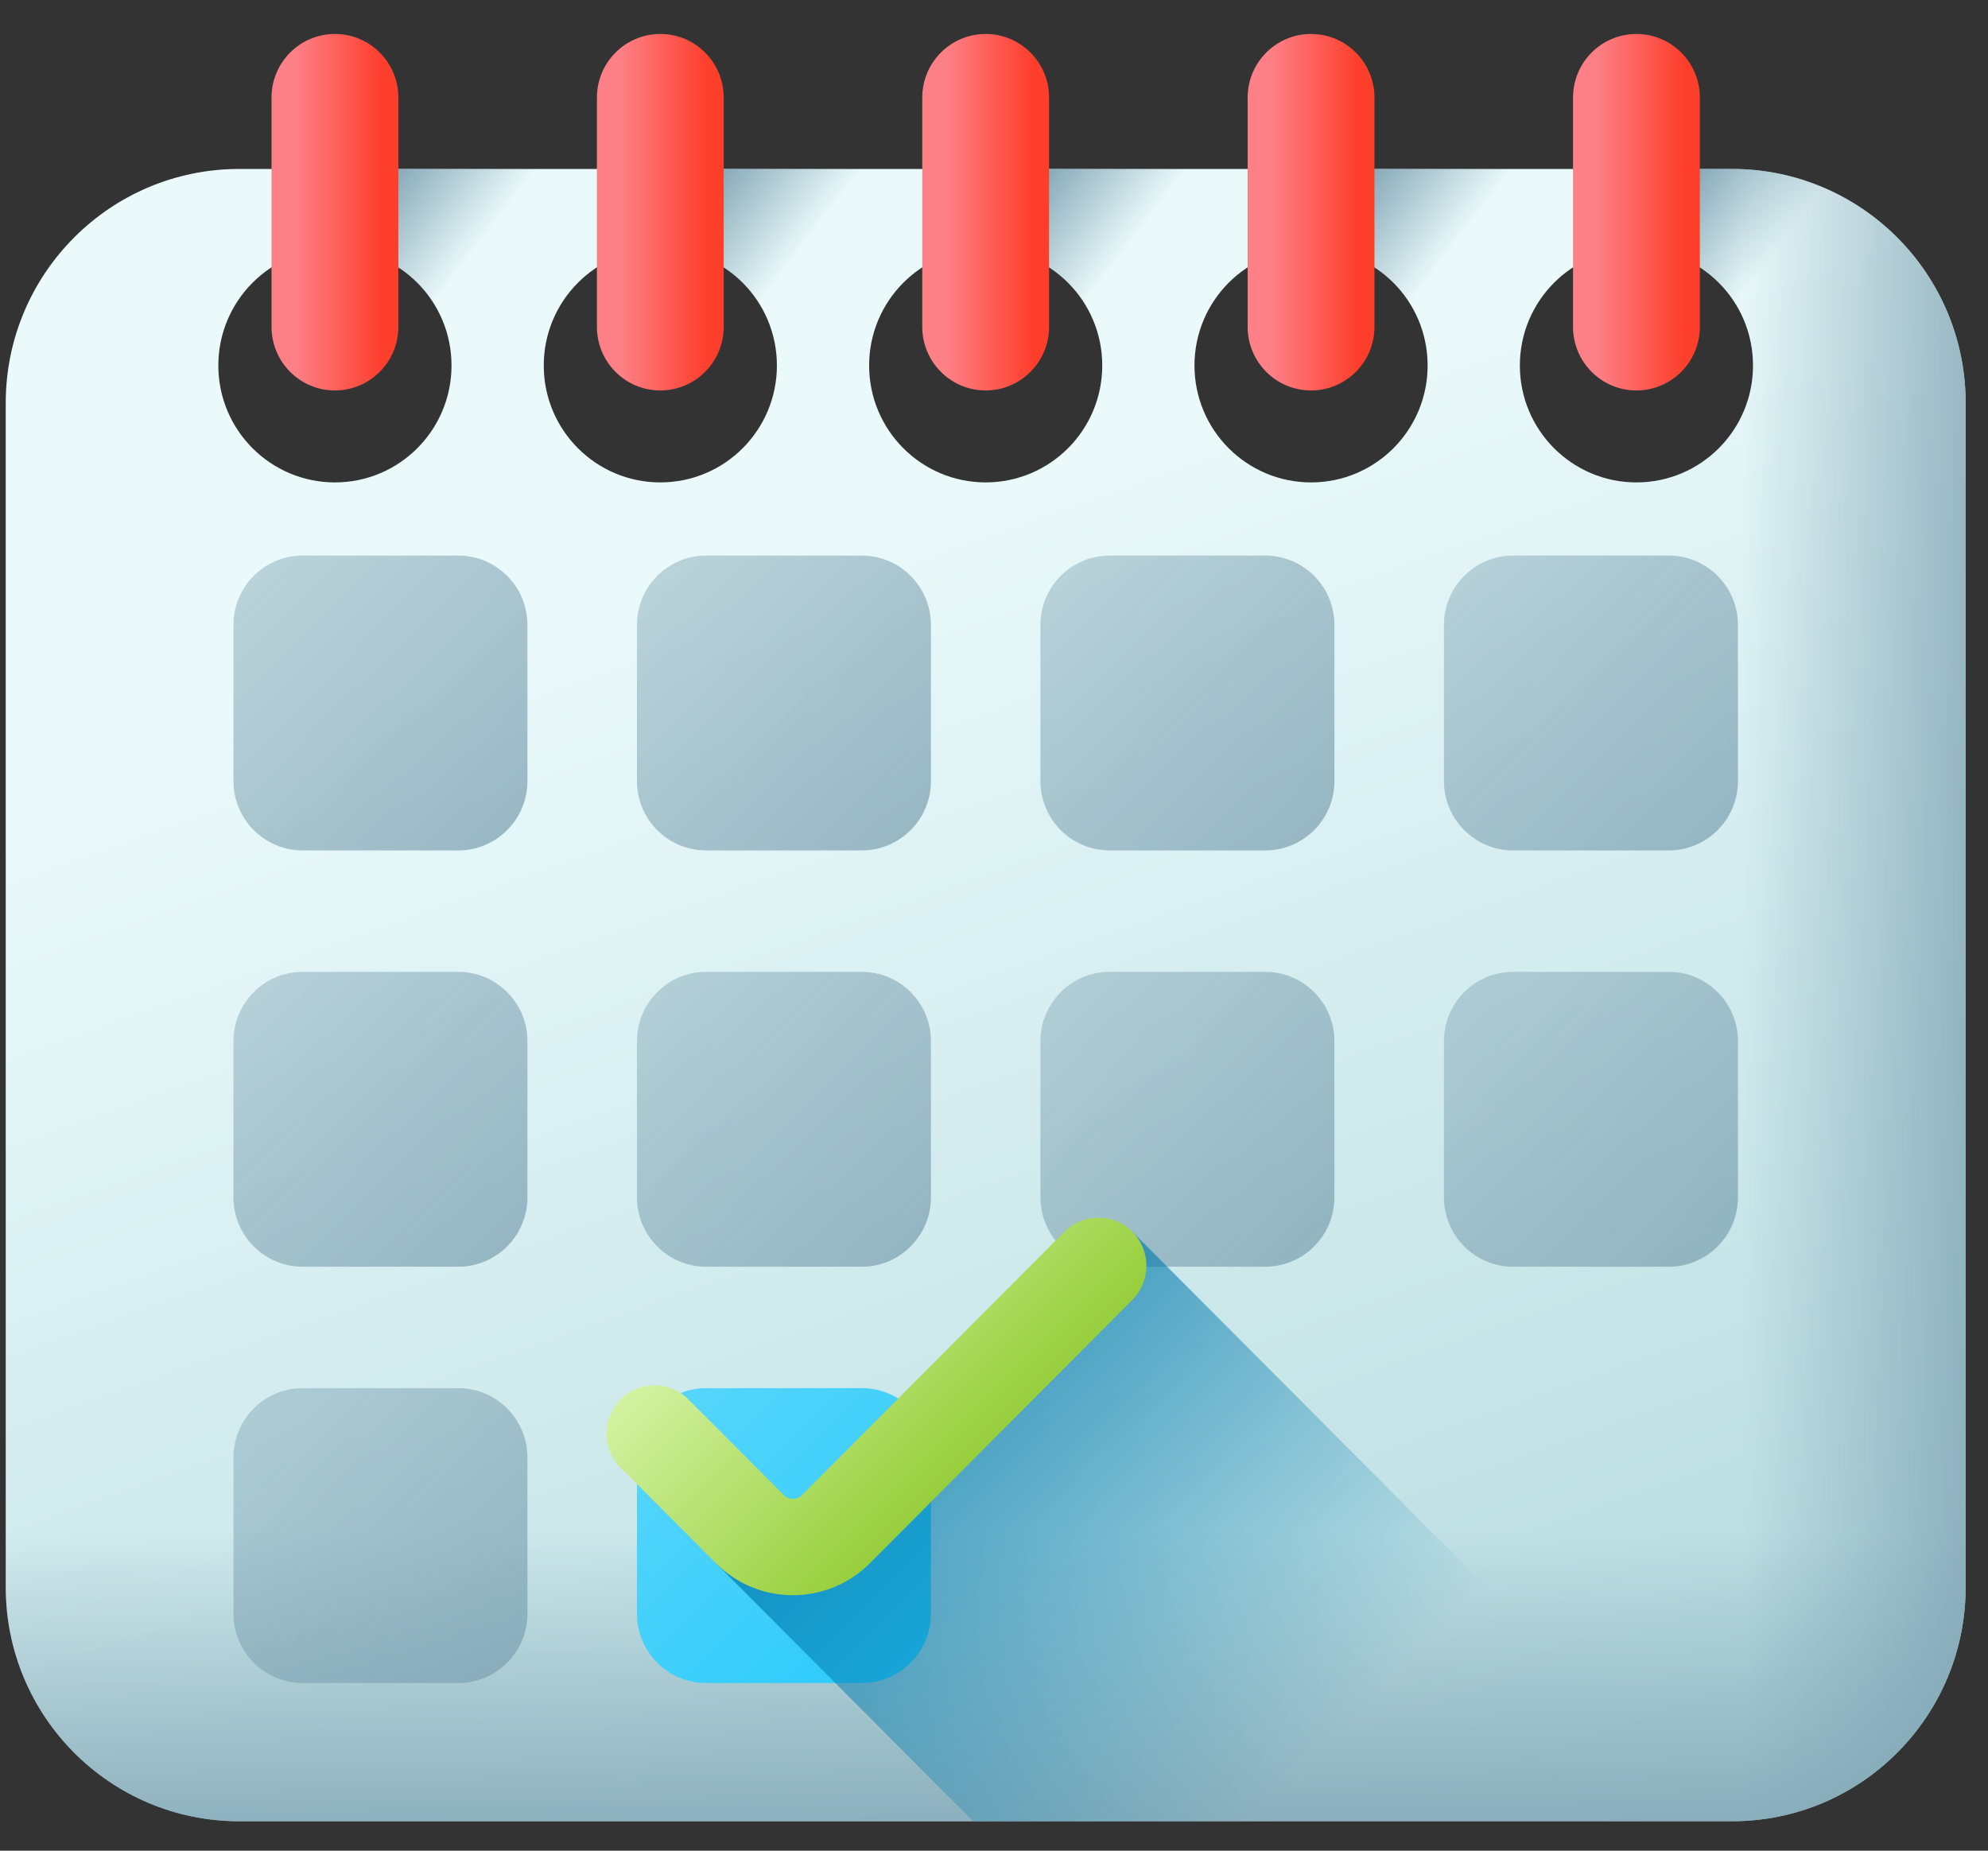 <svg width="58" height="54" viewBox="0 0 58 54" fill="none" xmlns="http://www.w3.org/2000/svg">
<rect x="0" y="0" width="58" height="54" fill="#333333" stroke="none"/>
<path d="M50.537 4.93H6.978C3.216 4.93 0.167 7.988 0.167 11.761V46.309C0.167 50.083 3.216 53.141 6.978 53.141H50.537C54.298 53.141 57.348 50.083 57.348 46.309V11.761C57.348 7.988 54.298 4.93 50.537 4.93ZM9.772 14.076C7.893 14.076 6.37 12.549 6.37 10.665C6.37 8.78 7.893 7.252 9.772 7.252C11.65 7.252 13.173 8.78 13.173 10.665C13.173 12.549 11.65 14.076 9.772 14.076ZM19.264 14.076C17.386 14.076 15.864 12.549 15.864 10.665C15.864 8.78 17.386 7.252 19.264 7.252C21.143 7.252 22.666 8.78 22.666 10.665C22.666 12.549 21.143 14.076 19.264 14.076ZM28.757 14.076C26.879 14.076 25.357 12.549 25.357 10.665C25.357 8.78 26.879 7.252 28.757 7.252C30.635 7.252 32.158 8.78 32.158 10.665C32.158 12.549 30.635 14.076 28.757 14.076ZM38.251 14.076C36.371 14.076 34.849 12.549 34.849 10.665C34.849 8.78 36.371 7.252 38.251 7.252C40.129 7.252 41.651 8.78 41.651 10.665C41.651 12.549 40.129 14.076 38.251 14.076ZM47.743 14.076C45.865 14.076 44.342 12.549 44.342 10.665C44.342 8.78 45.865 7.252 47.743 7.252C49.622 7.252 51.144 8.78 51.144 10.665C51.144 12.549 49.622 14.076 47.743 14.076Z" fill="url(#paint0_linear_375_2263)"/>
<path d="M50.537 4.93H25.665V9.244C26.201 8.069 27.385 7.252 28.757 7.252C30.635 7.252 32.158 8.78 32.158 10.665C32.158 12.549 30.635 14.076 28.757 14.076C27.384 14.076 26.201 13.259 25.665 12.084V53.141H50.537C54.298 53.141 57.348 50.083 57.348 46.309V11.761C57.348 7.988 54.298 4.93 50.537 4.93ZM38.251 14.076C36.371 14.076 34.849 12.549 34.849 10.665C34.849 8.78 36.371 7.252 38.251 7.252C40.129 7.252 41.651 8.78 41.651 10.665C41.651 12.549 40.129 14.076 38.251 14.076ZM47.743 14.076C45.865 14.076 44.342 12.549 44.342 10.665C44.342 8.78 45.865 7.252 47.743 7.252C49.622 7.252 51.144 8.78 51.144 10.665C51.144 12.549 49.622 14.076 47.743 14.076Z" fill="url(#paint1_linear_375_2263)"/>
<path d="M9.772 7.252C11.65 7.252 13.173 8.78 13.173 10.665C13.173 12.549 11.65 14.076 9.772 14.076H19.264C17.386 14.076 15.864 12.549 15.864 10.665C15.864 8.78 17.386 7.252 19.264 7.252V4.93H9.772V7.252Z" fill="url(#paint2_linear_375_2263)"/>
<path d="M19.264 7.252C21.142 7.252 22.665 8.78 22.665 10.665C22.665 12.549 21.142 14.076 19.264 14.076H28.756C26.878 14.076 25.356 12.549 25.356 10.665C25.356 8.78 26.878 7.252 28.756 7.252V4.93H19.264V7.252Z" fill="url(#paint3_linear_375_2263)"/>
<path d="M28.756 7.252C30.634 7.252 32.157 8.78 32.157 10.665C32.157 12.549 30.634 14.076 28.756 14.076H38.248C36.37 14.076 34.848 12.549 34.848 10.665C34.848 8.78 36.37 7.252 38.248 7.252V4.93H28.756V7.252Z" fill="url(#paint4_linear_375_2263)"/>
<path d="M38.248 7.252C40.126 7.252 41.649 8.78 41.649 10.665C41.649 12.549 40.126 14.076 38.248 14.076H47.74C45.862 14.076 44.34 12.549 44.34 10.665C44.34 8.78 45.862 7.252 47.74 7.252V4.93H38.248V7.252Z" fill="url(#paint5_linear_375_2263)"/>
<path d="M47.742 7.252H47.743C49.622 7.252 51.144 8.78 51.144 10.665C51.144 12.549 49.622 14.076 47.743 14.076H57.233C55.355 14.076 53.832 12.549 53.832 10.665C53.832 9.261 54.677 8.056 55.884 7.532C54.636 5.947 52.706 4.93 50.537 4.93H47.74V7.252H47.742Z" fill="url(#paint6_linear_375_2263)"/>
<path d="M0.167 25.905V46.309C0.167 50.082 3.216 53.141 6.978 53.141H50.537C54.299 53.141 57.348 50.082 57.348 46.309V25.905H0.167Z" fill="url(#paint7_linear_375_2263)"/>
<path d="M9.772 11.393C8.75 11.393 7.922 10.562 7.922 9.537V2.847C7.922 1.822 8.75 0.991 9.772 0.991C10.793 0.991 11.622 1.822 11.622 2.847V9.537C11.622 10.562 10.793 11.393 9.772 11.393Z" fill="url(#paint8_linear_375_2263)"/>
<path d="M19.265 11.393C18.243 11.393 17.415 10.562 17.415 9.537V2.847C17.415 1.822 18.243 0.991 19.265 0.991C20.286 0.991 21.114 1.822 21.114 2.847V9.537C21.114 10.562 20.286 11.393 19.265 11.393Z" fill="url(#paint9_linear_375_2263)"/>
<path d="M28.757 11.393C27.736 11.393 26.907 10.562 26.907 9.537V2.847C26.907 1.822 27.736 0.991 28.757 0.991C29.779 0.991 30.607 1.822 30.607 2.847V9.537C30.607 10.562 29.779 11.393 28.757 11.393Z" fill="url(#paint10_linear_375_2263)"/>
<path d="M38.25 11.393C37.229 11.393 36.4 10.562 36.4 9.537V2.847C36.4 1.822 37.229 0.991 38.25 0.991C39.272 0.991 40.1 1.822 40.1 2.847V9.537C40.1 10.562 39.272 11.393 38.25 11.393Z" fill="url(#paint11_linear_375_2263)"/>
<path d="M47.743 11.393C46.721 11.393 45.893 10.562 45.893 9.537V2.847C45.893 1.822 46.721 0.991 47.743 0.991C48.765 0.991 49.593 1.822 49.593 2.847V9.537C49.593 10.562 48.765 11.393 47.743 11.393Z" fill="url(#paint12_linear_375_2263)"/>
<path d="M13.37 24.814H8.829C7.714 24.814 6.811 23.908 6.811 22.79V18.235C6.811 17.117 7.714 16.21 8.829 16.21H13.37C14.484 16.21 15.388 17.117 15.388 18.235V22.79C15.388 23.908 14.484 24.814 13.37 24.814Z" fill="url(#paint13_linear_375_2263)"/>
<path d="M25.142 24.814H20.601C19.486 24.814 18.583 23.908 18.583 22.79V18.235C18.583 17.117 19.486 16.211 20.601 16.211H25.142C26.256 16.211 27.16 17.117 27.16 18.235V22.79C27.16 23.908 26.256 24.814 25.142 24.814Z" fill="url(#paint14_linear_375_2263)"/>
<path d="M36.913 24.814H32.373C31.258 24.814 30.355 23.908 30.355 22.79V18.235C30.355 17.117 31.258 16.211 32.373 16.211H36.913C38.028 16.211 38.932 17.117 38.932 18.235V22.79C38.932 23.908 38.028 24.814 36.913 24.814Z" fill="url(#paint15_linear_375_2263)"/>
<path d="M48.686 24.814H44.145C43.03 24.814 42.127 23.908 42.127 22.79V18.235C42.127 17.117 43.03 16.211 44.145 16.211H48.686C49.8 16.211 50.704 17.117 50.704 18.235V22.79C50.704 23.908 49.8 24.814 48.686 24.814Z" fill="url(#paint16_linear_375_2263)"/>
<path d="M13.37 36.961H8.829C7.714 36.961 6.811 36.054 6.811 34.936V30.381C6.811 29.263 7.714 28.357 8.829 28.357H13.37C14.484 28.357 15.388 29.263 15.388 30.381V34.936C15.388 36.054 14.484 36.961 13.37 36.961Z" fill="url(#paint17_linear_375_2263)"/>
<path d="M25.142 36.961H20.601C19.486 36.961 18.583 36.054 18.583 34.936V30.381C18.583 29.263 19.486 28.357 20.601 28.357H25.142C26.256 28.357 27.16 29.263 27.16 30.381V34.936C27.16 36.054 26.256 36.961 25.142 36.961Z" fill="url(#paint18_linear_375_2263)"/>
<path d="M36.913 36.961H32.373C31.258 36.961 30.355 36.054 30.355 34.936V30.381C30.355 29.263 31.258 28.357 32.373 28.357H36.913C38.028 28.357 38.932 29.263 38.932 30.381V34.936C38.932 36.054 38.028 36.961 36.913 36.961Z" fill="url(#paint19_linear_375_2263)"/>
<path d="M48.686 36.961H44.145C43.03 36.961 42.127 36.054 42.127 34.936V30.381C42.127 29.263 43.03 28.357 44.145 28.357H48.686C49.8 28.357 50.704 29.263 50.704 30.381V34.936C50.704 36.054 49.8 36.961 48.686 36.961Z" fill="url(#paint20_linear_375_2263)"/>
<path d="M13.37 49.108H8.829C7.714 49.108 6.811 48.202 6.811 47.083V42.528C6.811 41.41 7.714 40.504 8.829 40.504H13.37C14.484 40.504 15.388 41.41 15.388 42.528V47.083C15.388 48.202 14.484 49.108 13.37 49.108Z" fill="url(#paint21_linear_375_2263)"/>
<path d="M25.142 49.108H20.601C19.486 49.108 18.583 48.202 18.583 47.083V42.528C18.583 41.41 19.486 40.504 20.601 40.504H25.142C26.256 40.504 27.16 41.41 27.16 42.528V47.083C27.16 48.202 26.256 49.108 25.142 49.108Z" fill="url(#paint22_linear_375_2263)"/>
<path d="M33.037 35.941L24.361 44.645L20.89 45.615L28.391 53.141H50.182L33.037 35.941Z" fill="url(#paint23_linear_375_2263)"/>
<path d="M23.133 46.546C22.32 46.546 21.508 46.236 20.89 45.615L18.105 42.822C17.558 42.273 17.558 41.383 18.105 40.834C18.653 40.285 19.54 40.285 20.087 40.834L22.872 43.627C22.961 43.717 23.063 43.735 23.133 43.735C23.202 43.735 23.304 43.717 23.394 43.627L31.055 35.941C31.602 35.392 32.49 35.392 33.037 35.941C33.584 36.49 33.584 37.38 33.037 37.929L25.376 45.615C24.757 46.236 23.945 46.546 23.133 46.546Z" fill="url(#paint24_linear_375_2263)"/>
<defs>
<linearGradient id="paint0_linear_375_2263" x1="24.163" y1="15.999" x2="42.041" y2="66.406" gradientUnits="userSpaceOnUse">
<stop stop-color="#EAF9FA"/>
<stop offset="1" stop-color="#A8D3D8"/>
</linearGradient>
<linearGradient id="paint1_linear_375_2263" x1="50.836" y1="29.035" x2="59.799" y2="29.035" gradientUnits="userSpaceOnUse">
<stop stop-color="#7CA1B1" stop-opacity="0"/>
<stop offset="1" stop-color="#7CA1B1"/>
</linearGradient>
<linearGradient id="paint2_linear_375_2263" x1="13.045" y1="8.375" x2="10.198" y2="6.209" gradientUnits="userSpaceOnUse">
<stop stop-color="#7CA1B1" stop-opacity="0"/>
<stop offset="1" stop-color="#7CA1B1"/>
</linearGradient>
<linearGradient id="paint3_linear_375_2263" x1="22.537" y1="8.375" x2="19.69" y2="6.209" gradientUnits="userSpaceOnUse">
<stop stop-color="#7CA1B1" stop-opacity="0"/>
<stop offset="1" stop-color="#7CA1B1"/>
</linearGradient>
<linearGradient id="paint4_linear_375_2263" x1="32.029" y1="8.375" x2="29.182" y2="6.209" gradientUnits="userSpaceOnUse">
<stop stop-color="#7CA1B1" stop-opacity="0"/>
<stop offset="1" stop-color="#7CA1B1"/>
</linearGradient>
<linearGradient id="paint5_linear_375_2263" x1="41.521" y1="8.375" x2="38.674" y2="6.209" gradientUnits="userSpaceOnUse">
<stop stop-color="#7CA1B1" stop-opacity="0"/>
<stop offset="1" stop-color="#7CA1B1"/>
</linearGradient>
<linearGradient id="paint6_linear_375_2263" x1="50.205" y1="9.437" x2="47.358" y2="7.272" gradientUnits="userSpaceOnUse">
<stop stop-color="#7CA1B1" stop-opacity="0"/>
<stop offset="1" stop-color="#7CA1B1"/>
</linearGradient>
<linearGradient id="paint7_linear_375_2263" x1="28.757" y1="44.652" x2="28.757" y2="55.938" gradientUnits="userSpaceOnUse">
<stop stop-color="#7CA1B1" stop-opacity="0"/>
<stop offset="1" stop-color="#7CA1B1"/>
</linearGradient>
<linearGradient id="paint8_linear_375_2263" x1="8.594" y1="6.192" x2="11.167" y2="6.192" gradientUnits="userSpaceOnUse">
<stop stop-color="#FD8087"/>
<stop offset="1" stop-color="#FD3E2B"/>
</linearGradient>
<linearGradient id="paint9_linear_375_2263" x1="18.087" y1="6.192" x2="20.66" y2="6.192" gradientUnits="userSpaceOnUse">
<stop stop-color="#FD8087"/>
<stop offset="1" stop-color="#FD3E2B"/>
</linearGradient>
<linearGradient id="paint10_linear_375_2263" x1="27.58" y1="6.192" x2="30.153" y2="6.192" gradientUnits="userSpaceOnUse">
<stop stop-color="#FD8087"/>
<stop offset="1" stop-color="#FD3E2B"/>
</linearGradient>
<linearGradient id="paint11_linear_375_2263" x1="37.073" y1="6.192" x2="39.646" y2="6.192" gradientUnits="userSpaceOnUse">
<stop stop-color="#FD8087"/>
<stop offset="1" stop-color="#FD3E2B"/>
</linearGradient>
<linearGradient id="paint12_linear_375_2263" x1="46.566" y1="6.192" x2="49.138" y2="6.192" gradientUnits="userSpaceOnUse">
<stop stop-color="#FD8087"/>
<stop offset="1" stop-color="#FD3E2B"/>
</linearGradient>
<linearGradient id="paint13_linear_375_2263" x1="-3.868" y1="5.498" x2="22.042" y2="31.326" gradientUnits="userSpaceOnUse">
<stop stop-color="#7CA1B1" stop-opacity="0"/>
<stop offset="1" stop-color="#7CA1B1"/>
</linearGradient>
<linearGradient id="paint14_linear_375_2263" x1="7.904" y1="5.498" x2="33.814" y2="31.326" gradientUnits="userSpaceOnUse">
<stop stop-color="#7CA1B1" stop-opacity="0"/>
<stop offset="1" stop-color="#7CA1B1"/>
</linearGradient>
<linearGradient id="paint15_linear_375_2263" x1="19.676" y1="5.498" x2="45.586" y2="31.326" gradientUnits="userSpaceOnUse">
<stop stop-color="#7CA1B1" stop-opacity="0"/>
<stop offset="1" stop-color="#7CA1B1"/>
</linearGradient>
<linearGradient id="paint16_linear_375_2263" x1="31.448" y1="5.498" x2="57.358" y2="31.326" gradientUnits="userSpaceOnUse">
<stop stop-color="#7CA1B1" stop-opacity="0"/>
<stop offset="1" stop-color="#7CA1B1"/>
</linearGradient>
<linearGradient id="paint17_linear_375_2263" x1="-3.868" y1="17.644" x2="22.042" y2="43.473" gradientUnits="userSpaceOnUse">
<stop stop-color="#7CA1B1" stop-opacity="0"/>
<stop offset="1" stop-color="#7CA1B1"/>
</linearGradient>
<linearGradient id="paint18_linear_375_2263" x1="7.904" y1="17.644" x2="33.814" y2="43.473" gradientUnits="userSpaceOnUse">
<stop stop-color="#7CA1B1" stop-opacity="0"/>
<stop offset="1" stop-color="#7CA1B1"/>
</linearGradient>
<linearGradient id="paint19_linear_375_2263" x1="19.676" y1="17.644" x2="45.586" y2="43.473" gradientUnits="userSpaceOnUse">
<stop stop-color="#7CA1B1" stop-opacity="0"/>
<stop offset="1" stop-color="#7CA1B1"/>
</linearGradient>
<linearGradient id="paint20_linear_375_2263" x1="31.448" y1="17.644" x2="57.358" y2="43.473" gradientUnits="userSpaceOnUse">
<stop stop-color="#7CA1B1" stop-opacity="0"/>
<stop offset="1" stop-color="#7CA1B1"/>
</linearGradient>
<linearGradient id="paint21_linear_375_2263" x1="-3.868" y1="29.791" x2="22.042" y2="55.62" gradientUnits="userSpaceOnUse">
<stop stop-color="#7CA1B1" stop-opacity="0"/>
<stop offset="1" stop-color="#7CA1B1"/>
</linearGradient>
<linearGradient id="paint22_linear_375_2263" x1="7.904" y1="29.791" x2="33.814" y2="55.62" gradientUnits="userSpaceOnUse">
<stop stop-color="#99E6FC"/>
<stop offset="1" stop-color="#01C0FA"/>
</linearGradient>
<linearGradient id="paint23_linear_375_2263" x1="37.894" y1="51.744" x2="22.451" y2="36.349" gradientUnits="userSpaceOnUse">
<stop stop-color="#017BAE" stop-opacity="0"/>
<stop offset="1" stop-color="#017BAE"/>
</linearGradient>
<linearGradient id="paint24_linear_375_2263" x1="22.782" y1="36.584" x2="29.869" y2="43.648" gradientUnits="userSpaceOnUse">
<stop stop-color="#D1F19E"/>
<stop offset="1" stop-color="#8BC727"/>
</linearGradient>
</defs>
</svg>
